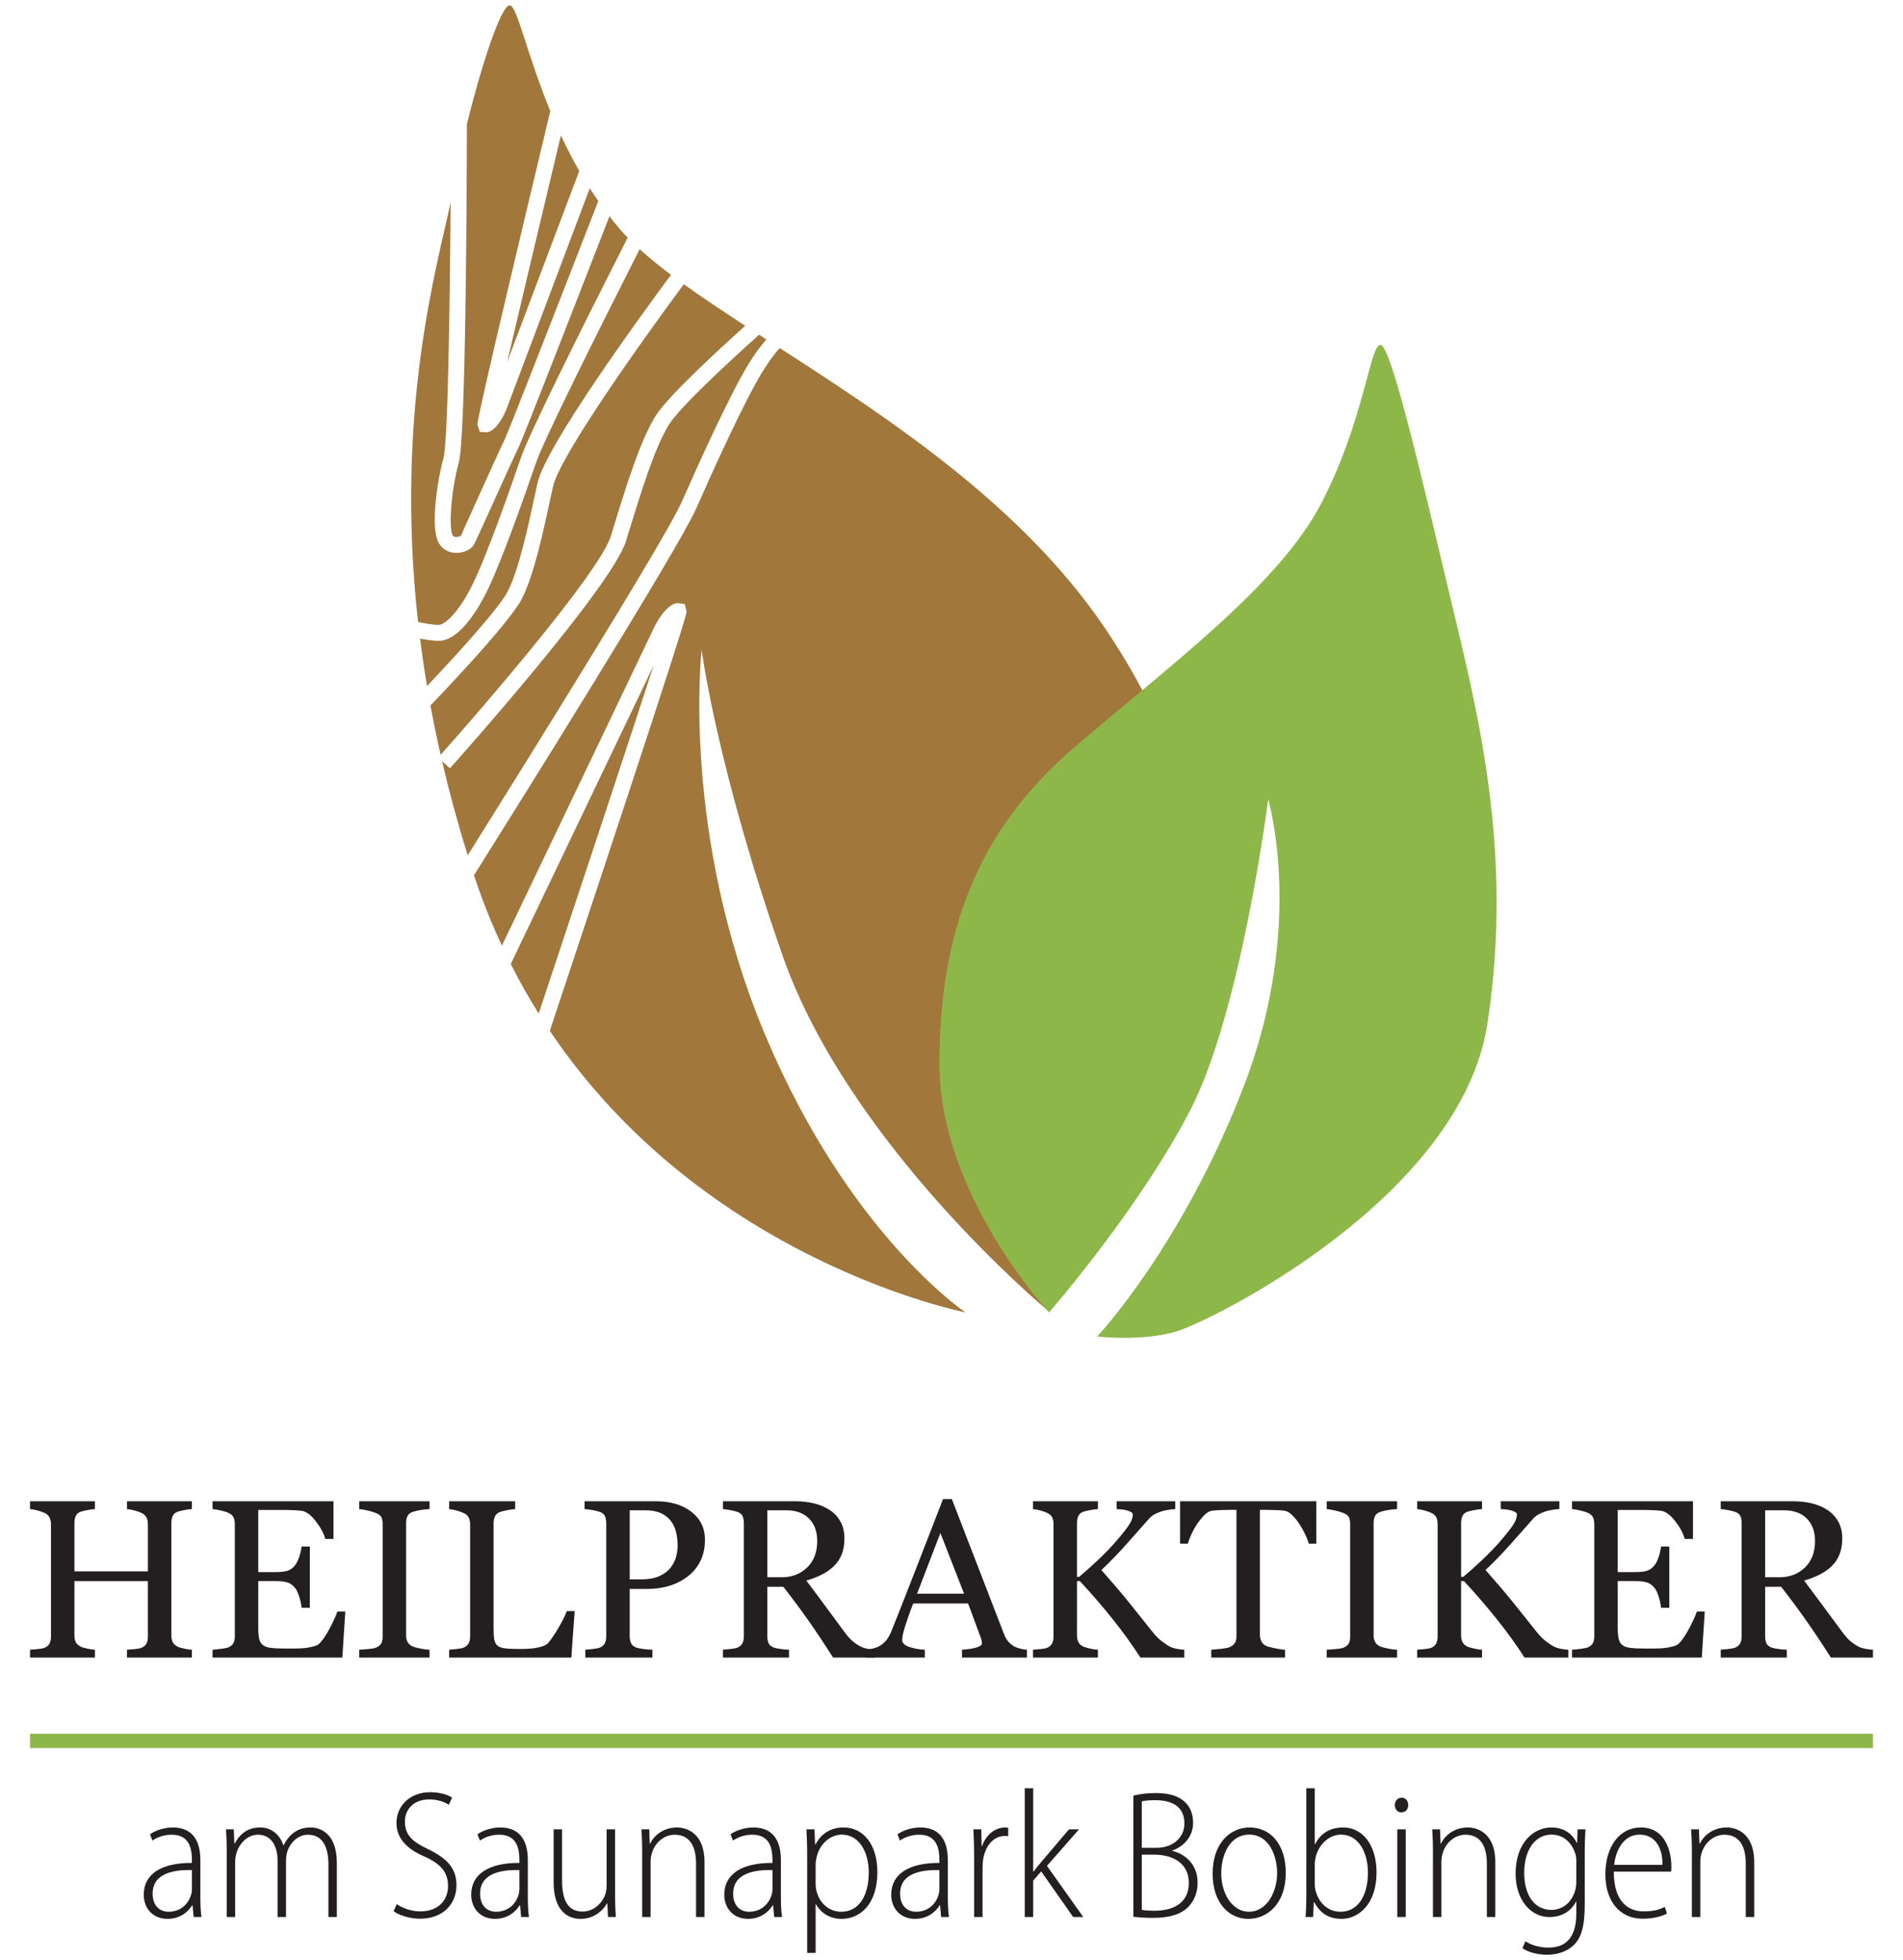 <?xml version="1.0" encoding="UTF-8" standalone="no"?><!DOCTYPE svg PUBLIC "-//W3C//DTD SVG 1.1//EN" "http://www.w3.org/Graphics/SVG/1.1/DTD/svg11.dtd"><svg width="100%" height="100%" viewBox="0 0 200 206" version="1.1" xmlns="http://www.w3.org/2000/svg" xmlns:xlink="http://www.w3.org/1999/xlink" xml:space="preserve" xmlns:serif="http://www.serif.com/" style="fill-rule:evenodd;clip-rule:evenodd;stroke-linejoin:round;stroke-miterlimit:2;"><g><g><path d="M51.102,62.297c-0.759,1.518 -2.767,5.053 -4.987,5.053c-0.54,-0 -1.268,-0.093 -1.965,-0.228c0.205,1.629 0.442,3.285 0.727,4.984c2.655,-2.792 7.589,-8.158 8.496,-9.971c1.17,-2.338 2.069,-6.508 2.938,-10.543l0.172,-0.796c0.845,-3.909 11.059,-17.893 14.038,-21.912c-1.221,-0.916 -2.322,-1.811 -3.296,-2.695c-4.771,9.424 -10.095,20.112 -10.899,22.464c-1.293,3.779 -3.692,10.577 -5.224,13.644Z" style="fill:#a1773c;fill-rule:nonzero;"/><path d="M78.68,38.241c0.61,-0.998 1.236,-1.847 1.861,-2.567c-0.255,-0.165 -0.511,-0.33 -0.763,-0.493c-3.302,2.957 -8.401,7.689 -9.477,9.449c-1.516,2.478 -2.902,6.995 -4.245,11.364l-0.264,0.865c-1.486,4.833 -17.81,23.114 -18.503,23.891l-0.825,-0.738c0.74,3.191 1.632,6.487 2.692,9.885c5.296,-8.449 20.766,-33.234 22.481,-37.123c1.782,-4.042 5.07,-11.308 7.043,-14.533Z" style="fill:#a1773c;fill-rule:nonzero;"/><path d="M60.88,17.967c-0.713,-1.247 -1.356,-2.5 -1.931,-3.734c-2.205,9.232 -4.31,18.087 -5.652,23.828c1.764,-4.676 4.678,-12.399 7.583,-20.094Z" style="fill:#a1773c;fill-rule:nonzero;"/><path d="M64.192,56.367l0.266,-0.865c1.372,-4.468 2.789,-9.086 4.416,-11.743c1.224,-2.001 6.414,-6.796 9.45,-9.522c-2.331,-1.516 -4.513,-2.965 -6.457,-4.362c-4.227,5.696 -13.054,18.064 -13.749,21.275l-0.172,0.792c-0.89,4.138 -1.812,8.416 -3.076,10.943c-1.331,2.66 -9.21,10.824 -9.632,11.261c0.313,1.697 0.671,3.429 1.071,5.19c4.835,-5.425 16.759,-19.311 17.883,-22.969Z" style="fill:#a1773c;fill-rule:nonzero;"/><path d="M46.115,65.678c0.551,-0 1.986,-1.121 3.491,-4.13c1.546,-3.091 4.108,-10.427 5.138,-13.438c0.851,-2.491 6.368,-13.564 11.221,-23.137c-0.257,-0.264 -0.505,-0.527 -0.732,-0.789c-0.413,-0.474 -0.798,-0.966 -1.181,-1.456c-4.386,11.288 -9.148,23.486 -9.536,24.261c-0.335,0.671 -1.393,3.008 -2.416,5.271c-1.818,4.011 -2.212,4.865 -2.345,5.063c-0.311,0.466 -1.05,0.786 -1.79,0.786c-0.034,0 -0.067,0 -0.101,-0.001c-0.775,-0.029 -1.405,-0.413 -1.773,-1.078c-0.825,-1.481 -0.234,-6.101 0.511,-8.865c0.472,-1.751 0.677,-15.643 0.756,-26.886c-1.357,6.492 -5.898,21.833 -3.422,44.09c0.664,0.152 1.547,0.309 2.179,0.309Z" style="fill:#a1773c;fill-rule:nonzero;"/><path d="M48.218,48.599c-0.883,3.279 -1.033,6.956 -0.665,7.618c0.067,0.121 0.146,0.182 0.272,0.209c0.25,0.056 0.542,-0.06 0.609,-0.112c0.069,-0.166 1.217,-2.704 2.141,-4.746c1.031,-2.274 2.096,-4.627 2.445,-5.327c0.356,-0.712 5.199,-13.117 9.859,-25.113c-0.308,-0.445 -0.61,-0.89 -0.897,-1.342c-4.378,11.594 -8.641,22.892 -8.781,23.283c-0.008,0.024 -0.957,2.361 -2.105,2.361c-0.015,-0 -0.029,-0.002 -0.042,-0.002l-0.62,-0.03l-0.243,-0.7c-0.055,-0.213 -0.125,-0.54 7.643,-33.026c-2.508,-6.111 -3.504,-11.12 -4.261,-11.12c-0.908,-0 -2.958,6.215 -4.505,12.516c-0.017,8.677 -0.13,32.856 -0.85,35.531Z" style="fill:#a1773c;fill-rule:nonzero;"/><path d="M115.964,65.777c-8.696,-12.754 -22.603,-21.83 -34.024,-29.2c-0.562,0.644 -1.178,1.465 -1.833,2.537c-1.924,3.142 -5.173,10.33 -6.941,14.335c-1.875,4.257 -18.933,31.51 -23.35,38.545c0.858,2.61 1.848,5.066 2.931,7.398c7.046,-14.715 15.86,-33.125 16.095,-33.644c0.011,-0.027 1.273,-2.504 2.498,-2.346l0.615,0.083l0.194,0.729c0.039,0.235 0.096,0.625 -14.366,44.13c16.313,24.276 43.686,29.589 43.686,29.589c0,0 -12.289,-8.193 -21.113,-29.304c-8.822,-21.111 -6.617,-40.331 -6.617,-40.331c0,-0 1.576,12.289 8.509,32.14c6.932,19.849 27.73,37.18 27.73,37.18c-0,-0 6.615,-6.302 12.603,-18.591c5.986,-12.289 7.561,-32.456 -6.617,-53.25Z" style="fill:#a1773c;fill-rule:nonzero;"/><path d="M53.679,101.319c0.92,1.827 1.904,3.558 2.938,5.212c4.582,-13.794 9.492,-28.631 12.067,-36.563c-3.043,6.365 -9.634,20.134 -15.005,31.351Z" style="fill:#a1773c;fill-rule:nonzero;"/><path d="M110.248,137.943c0,-0 -11.517,-12.362 -11.517,-26.127c-0,-13.768 3.933,-24.443 14.046,-33.151c10.113,-8.708 21.632,-17.137 26.127,-25.845c4.495,-8.71 5.057,-16.576 6.18,-16.576c1.125,-0 4.495,14.609 7.305,26.409c2.809,11.799 6.742,26.687 3.933,44.948c-2.809,18.262 -28.936,31.184 -32.588,32.308c-3.653,1.123 -8.429,0.562 -8.429,0.562c0,0 8.991,-9.551 15.452,-26.409c6.462,-16.856 2.527,-30.059 2.527,-30.059c0,-0 -2.808,22.193 -8.146,32.59c-5.337,10.393 -14.89,21.35 -14.89,21.35Z" style="fill:#8eb74a;fill-rule:nonzero;"/><rect x="3.156" y="182.217" width="193.688" height="1.513" style="fill:#8eb74a;fill-rule:nonzero;"/><path d="M20.163,174.214l-6.819,0l0,-0.823c0.186,-0.014 0.453,-0.037 0.806,-0.069c0.35,-0.03 0.59,-0.076 0.722,-0.139c0.232,-0.091 0.402,-0.232 0.509,-0.421c0.109,-0.189 0.163,-0.436 0.163,-0.735l0,-5.848l-7.722,-0l0,5.72c0,0.27 0.044,0.498 0.133,0.682c0.088,0.187 0.265,0.347 0.527,0.487c0.131,0.07 0.365,0.139 0.7,0.208c0.336,0.07 0.601,0.109 0.793,0.115l-0,0.823l-6.819,0l-0,-0.823c0.186,-0.014 0.453,-0.037 0.804,-0.069c0.352,-0.03 0.594,-0.076 0.725,-0.139c0.231,-0.091 0.401,-0.232 0.508,-0.421c0.109,-0.189 0.163,-0.436 0.163,-0.735l0,-11.857c0,-0.247 -0.051,-0.472 -0.15,-0.676c-0.101,-0.205 -0.274,-0.365 -0.521,-0.48c-0.21,-0.101 -0.463,-0.189 -0.759,-0.266c-0.298,-0.078 -0.554,-0.123 -0.77,-0.139l-0,-0.823l6.819,-0l-0,0.823c-0.215,0.008 -0.481,0.041 -0.793,0.104c-0.312,0.061 -0.546,0.118 -0.7,0.174c-0.262,0.092 -0.439,0.245 -0.527,0.463c-0.089,0.215 -0.133,0.45 -0.133,0.705l0,5.095l7.722,0l0,-4.98c0,-0.247 -0.049,-0.472 -0.15,-0.676c-0.101,-0.205 -0.274,-0.365 -0.522,-0.48c-0.208,-0.101 -0.461,-0.189 -0.758,-0.266c-0.298,-0.078 -0.554,-0.123 -0.77,-0.139l0,-0.823l6.819,-0l-0,0.823c-0.216,0.008 -0.481,0.041 -0.793,0.104c-0.312,0.061 -0.546,0.118 -0.701,0.174c-0.261,0.092 -0.437,0.245 -0.526,0.463c-0.089,0.215 -0.134,0.45 -0.134,0.705l-0,11.844c-0,0.27 0.045,0.498 0.134,0.682c0.089,0.187 0.265,0.347 0.526,0.487c0.131,0.07 0.365,0.139 0.701,0.208c0.335,0.07 0.601,0.109 0.793,0.115l-0,0.823Z" style="fill:#231f20;fill-rule:nonzero;"/><path d="M36.291,169.375l-0.313,4.839l-13.639,0l0,-0.823c0.232,-0.014 0.541,-0.046 0.927,-0.096c0.386,-0.053 0.638,-0.104 0.753,-0.157c0.247,-0.115 0.418,-0.267 0.514,-0.451c0.098,-0.186 0.146,-0.421 0.146,-0.708l-0,-11.809c-0,-0.255 -0.043,-0.479 -0.128,-0.676c-0.085,-0.197 -0.263,-0.357 -0.532,-0.48c-0.21,-0.101 -0.488,-0.189 -0.841,-0.266c-0.35,-0.078 -0.631,-0.123 -0.839,-0.139l0,-0.823l12.712,-0l0,3.96l-0.868,-0c-0.154,-0.586 -0.488,-1.211 -1.002,-1.869c-0.513,-0.66 -1.001,-1.022 -1.464,-1.084c-0.239,-0.029 -0.525,-0.053 -0.857,-0.069c-0.331,-0.016 -0.709,-0.024 -1.134,-0.024l-2.583,0l0,6.531l1.853,-0c0.594,-0 1.028,-0.057 1.304,-0.169c0.274,-0.112 0.514,-0.297 0.722,-0.56c0.17,-0.224 0.315,-0.524 0.434,-0.898c0.12,-0.374 0.2,-0.728 0.239,-1.059l0.867,-0l0,6.436l-0.867,0c-0.032,-0.37 -0.116,-0.761 -0.25,-1.174c-0.135,-0.415 -0.276,-0.712 -0.423,-0.898c-0.239,-0.301 -0.511,-0.498 -0.815,-0.591c-0.306,-0.091 -0.708,-0.139 -1.211,-0.139l-1.853,-0l0,4.925c0,0.492 0.036,0.881 0.104,1.168c0.071,0.285 0.205,0.501 0.407,0.647c0.2,0.146 0.474,0.24 0.822,0.282c0.347,0.041 0.84,0.064 1.481,0.064l1.007,-0c0.417,-0 0.769,-0.016 1.054,-0.047c0.295,-0.03 0.596,-0.086 0.91,-0.168c0.312,-0.08 0.533,-0.19 0.664,-0.33c0.356,-0.37 0.727,-0.932 1.118,-1.683c0.389,-0.752 0.639,-1.307 0.746,-1.662l0.835,-0Z" style="fill:#231f20;fill-rule:nonzero;"/><path d="M45.146,174.214l-7.397,0l0,-0.823c0.209,-0.014 0.51,-0.037 0.902,-0.069c0.396,-0.03 0.673,-0.076 0.834,-0.139c0.255,-0.099 0.441,-0.237 0.556,-0.41c0.115,-0.174 0.175,-0.415 0.175,-0.724l-0,-11.901c-0,-0.269 -0.044,-0.497 -0.129,-0.678c-0.084,-0.181 -0.285,-0.333 -0.602,-0.456c-0.232,-0.093 -0.522,-0.181 -0.874,-0.261c-0.351,-0.08 -0.637,-0.128 -0.862,-0.144l0,-0.823l7.397,-0l0,0.823c-0.238,0.008 -0.523,0.035 -0.856,0.086c-0.332,0.05 -0.622,0.114 -0.868,0.192c-0.293,0.092 -0.49,0.242 -0.591,0.45c-0.1,0.21 -0.149,0.441 -0.149,0.694l-0,11.89c-0,0.255 0.054,0.481 0.166,0.678c0.112,0.197 0.305,0.354 0.574,0.469c0.163,0.062 0.427,0.13 0.792,0.203c0.367,0.074 0.678,0.114 0.932,0.12l0,0.823Z" style="fill:#231f20;fill-rule:nonzero;"/><path d="M60.395,169.329l-0.349,4.885l-12.839,0l0,-0.823c0.186,-0.014 0.454,-0.041 0.806,-0.08c0.351,-0.038 0.596,-0.088 0.735,-0.15c0.23,-0.101 0.399,-0.249 0.503,-0.441c0.104,-0.192 0.157,-0.438 0.157,-0.741l-0,-11.761c-0,-0.262 -0.045,-0.495 -0.133,-0.695c-0.09,-0.202 -0.264,-0.362 -0.527,-0.487c-0.178,-0.091 -0.426,-0.182 -0.748,-0.272c-0.32,-0.088 -0.584,-0.139 -0.793,-0.155l0,-0.823l6.936,-0l0,0.823c-0.216,0.008 -0.496,0.045 -0.841,0.115c-0.342,0.069 -0.591,0.131 -0.746,0.184c-0.261,0.095 -0.442,0.253 -0.538,0.476c-0.096,0.224 -0.144,0.463 -0.144,0.717l-0,11.034c-0,0.509 0.024,0.906 0.075,1.187c0.05,0.281 0.167,0.499 0.352,0.655c0.178,0.137 0.442,0.229 0.795,0.27c0.35,0.043 0.842,0.064 1.475,0.064c0.286,0 0.582,-0.006 0.892,-0.022c0.307,-0.016 0.602,-0.047 0.879,-0.093c0.27,-0.047 0.519,-0.111 0.748,-0.192c0.227,-0.08 0.394,-0.183 0.502,-0.306c0.316,-0.356 0.686,-0.894 1.107,-1.614c0.42,-0.723 0.711,-1.309 0.873,-1.755l0.823,-0Z" style="fill:#231f20;fill-rule:nonzero;"/><path d="M70.57,164.64c0.263,-0.37 0.437,-0.755 0.521,-1.152c0.086,-0.397 0.128,-0.754 0.128,-1.071c-0,-0.441 -0.051,-0.887 -0.157,-1.342c-0.104,-0.455 -0.282,-0.854 -0.538,-1.193c-0.271,-0.364 -0.625,-0.646 -1.065,-0.846c-0.441,-0.201 -0.988,-0.301 -1.645,-0.301l-1.632,0l0,7.259l1.182,0c0.833,0 1.51,-0.129 2.031,-0.387c0.522,-0.258 0.913,-0.58 1.175,-0.967Zm3.52,-2.803c0,0.859 -0.168,1.616 -0.504,2.276c-0.335,0.66 -0.801,1.206 -1.395,1.638c-0.586,0.432 -1.23,0.749 -1.933,0.951c-0.703,0.2 -1.446,0.3 -2.234,0.3l-1.842,-0l0,4.977c0,0.27 0.045,0.509 0.133,0.714c0.09,0.203 0.273,0.359 0.551,0.468c0.139,0.054 0.383,0.104 0.735,0.15c0.351,0.047 0.674,0.074 0.967,0.08l0,0.823l-7.051,0l0,-0.823c0.186,-0.014 0.454,-0.041 0.804,-0.08c0.351,-0.038 0.596,-0.088 0.735,-0.15c0.233,-0.101 0.401,-0.249 0.505,-0.441c0.104,-0.192 0.155,-0.438 0.155,-0.741l0,-11.854c0,-0.27 -0.038,-0.514 -0.115,-0.73c-0.077,-0.216 -0.26,-0.378 -0.545,-0.487c-0.293,-0.099 -0.584,-0.17 -0.874,-0.213c-0.288,-0.043 -0.538,-0.07 -0.746,-0.086l-0,-0.823l7.502,-0c1.528,-0 2.769,0.37 3.722,1.106c0.954,0.738 1.43,1.72 1.43,2.945Z" style="fill:#231f20;fill-rule:nonzero;"/><path d="M85.888,161.972c-0,-0.995 -0.285,-1.781 -0.857,-2.364c-0.572,-0.58 -1.377,-0.873 -2.42,-0.873l-1.968,0l0,7.038l1.517,0c1.064,0 1.952,-0.337 2.663,-1.021c0.709,-0.682 1.065,-1.608 1.065,-2.78Zm6.09,12.242l-4.423,0c-0.98,-1.535 -1.866,-2.863 -2.655,-3.982c-0.792,-1.12 -1.65,-2.273 -2.575,-3.461l-1.682,0l0,5.208c0,0.27 0.042,0.509 0.127,0.714c0.084,0.203 0.267,0.359 0.544,0.468c0.139,0.054 0.381,0.104 0.73,0.15c0.346,0.047 0.641,0.074 0.879,0.08l0,0.823l-6.946,0l-0,-0.823c0.185,-0.014 0.453,-0.041 0.805,-0.08c0.351,-0.038 0.596,-0.088 0.735,-0.15c0.232,-0.101 0.399,-0.249 0.503,-0.441c0.104,-0.192 0.157,-0.438 0.157,-0.741l-0,-11.878c-0,-0.27 -0.039,-0.509 -0.117,-0.717c-0.075,-0.208 -0.258,-0.367 -0.543,-0.476c-0.194,-0.069 -0.443,-0.133 -0.753,-0.19c-0.309,-0.058 -0.571,-0.093 -0.787,-0.109l-0,-0.823l7.582,-0c0.697,-0 1.349,0.072 1.959,0.214c0.608,0.144 1.161,0.372 1.656,0.69c0.478,0.308 0.86,0.711 1.145,1.208c0.286,0.5 0.429,1.098 0.429,1.801c-0,0.633 -0.096,1.193 -0.29,1.679c-0.194,0.487 -0.479,0.908 -0.857,1.262c-0.347,0.331 -0.764,0.619 -1.251,0.863c-0.485,0.243 -1.021,0.45 -1.609,0.618c0.812,1.073 1.485,1.978 2.021,2.711c0.536,0.734 1.195,1.624 1.973,2.674c0.341,0.463 0.647,0.803 0.922,1.024c0.273,0.221 0.545,0.398 0.815,0.538c0.201,0.101 0.452,0.178 0.753,0.232c0.301,0.054 0.551,0.085 0.753,0.091l-0,0.823Z" style="fill:#231f20;fill-rule:nonzero;"/><path d="M101.322,167.5l-2.489,-6.375l-2.453,6.375l4.942,-0Zm6.609,6.714l-6.828,0l-0,-0.823c0.602,-0.037 1.101,-0.115 1.498,-0.23c0.398,-0.117 0.596,-0.258 0.596,-0.429c0,-0.069 -0.006,-0.154 -0.022,-0.254c-0.016,-0.102 -0.039,-0.188 -0.069,-0.267l-1.361,-3.682l-5.767,0c-0.216,0.542 -0.392,1.013 -0.527,1.413c-0.136,0.402 -0.258,0.772 -0.367,1.111c-0.099,0.332 -0.169,0.602 -0.208,0.811c-0.038,0.209 -0.057,0.377 -0.057,0.51c-0,0.308 0.243,0.546 0.728,0.718c0.487,0.17 1.035,0.27 1.645,0.299l-0,0.823l-6.188,0l0,-0.823c0.202,-0.014 0.453,-0.059 0.754,-0.133c0.301,-0.073 0.548,-0.171 0.74,-0.293c0.309,-0.209 0.548,-0.427 0.718,-0.656c0.169,-0.226 0.336,-0.54 0.498,-0.942c0.826,-2.061 1.737,-4.377 2.732,-6.947c0.996,-2.57 1.885,-4.858 2.663,-6.865l0.927,0l5.475,14.169c0.116,0.303 0.247,0.545 0.394,0.73c0.146,0.186 0.351,0.367 0.614,0.545c0.177,0.109 0.408,0.199 0.695,0.272c0.285,0.074 0.525,0.114 0.717,0.12l-0,0.823Z" style="fill:#231f20;fill-rule:nonzero;"/><path d="M124.462,174.214l-4.607,0c-0.887,-1.372 -1.872,-2.738 -2.958,-4.093c-1.084,-1.353 -2.221,-2.668 -3.409,-3.942l-0.301,-0l-0,5.72c-0,0.254 0.048,0.482 0.145,0.682c0.097,0.202 0.271,0.364 0.526,0.487c0.123,0.054 0.354,0.12 0.69,0.197c0.335,0.077 0.615,0.12 0.839,0.126l0,0.823l-6.819,0l0,-0.823c0.176,-0.014 0.436,-0.037 0.775,-0.069c0.34,-0.03 0.578,-0.076 0.718,-0.139c0.232,-0.099 0.4,-0.248 0.504,-0.445c0.104,-0.197 0.156,-0.432 0.156,-0.711l-0,-11.857c-0,-0.263 -0.044,-0.488 -0.133,-0.68c-0.088,-0.194 -0.265,-0.353 -0.527,-0.476c-0.208,-0.101 -0.455,-0.189 -0.742,-0.266c-0.285,-0.078 -0.536,-0.123 -0.751,-0.139l0,-0.823l6.819,-0l0,0.823c-0.216,0.008 -0.487,0.041 -0.81,0.104c-0.325,0.061 -0.564,0.118 -0.719,0.174c-0.261,0.092 -0.439,0.245 -0.532,0.463c-0.093,0.215 -0.139,0.45 -0.139,0.705l-0,5.674l0.232,-0c0.695,-0.587 1.377,-1.2 2.048,-1.836c0.673,-0.637 1.283,-1.271 1.831,-1.904c0.608,-0.703 1.055,-1.265 1.337,-1.686c0.282,-0.42 0.421,-0.793 0.421,-1.116c-0,-0.115 -0.071,-0.21 -0.213,-0.284c-0.143,-0.073 -0.308,-0.133 -0.492,-0.179c-0.218,-0.046 -0.41,-0.075 -0.579,-0.088c-0.17,-0.01 -0.31,-0.019 -0.417,-0.027l0,-0.823l6.159,-0l0,0.823c-0.024,-0 -0.073,0.003 -0.15,0.011c-0.077,0.008 -0.167,0.014 -0.268,0.022c-0.107,0.008 -0.214,0.024 -0.323,0.048c-0.108,0.023 -0.247,0.05 -0.417,0.08c-0.269,0.061 -0.549,0.161 -0.837,0.295c-0.292,0.136 -0.527,0.303 -0.713,0.503c-0.794,0.905 -1.622,1.838 -2.485,2.802c-0.865,0.968 -1.718,1.848 -2.567,2.644c1.174,1.326 2.147,2.468 2.916,3.424c0.767,0.958 1.584,1.979 2.45,3.068c0.332,0.415 0.661,0.75 0.993,1.001c0.33,0.252 0.613,0.438 0.852,0.561c0.2,0.101 0.45,0.178 0.749,0.232c0.3,0.054 0.55,0.085 0.748,0.091l0,0.823Z" style="fill:#231f20;fill-rule:nonzero;"/><path d="M138.345,162.242l-0.799,0c-0.071,-0.275 -0.196,-0.607 -0.378,-0.989c-0.181,-0.381 -0.385,-0.743 -0.609,-1.083c-0.232,-0.354 -0.487,-0.664 -0.759,-0.932c-0.275,-0.266 -0.54,-0.416 -0.796,-0.456c-0.24,-0.031 -0.541,-0.055 -0.905,-0.069c-0.363,-0.016 -0.701,-0.023 -1.008,-0.023l-0.676,0l-0,13.14c-0,0.255 0.056,0.487 0.163,0.7c0.109,0.213 0.298,0.378 0.569,0.493c0.137,0.053 0.427,0.126 0.872,0.219c0.446,0.092 0.79,0.143 1.038,0.149l0,0.823l-7.757,0l-0,-0.823c0.216,-0.014 0.546,-0.045 0.99,-0.091c0.443,-0.046 0.751,-0.104 0.92,-0.175c0.255,-0.099 0.442,-0.245 0.561,-0.432c0.12,-0.189 0.179,-0.444 0.179,-0.759l0,-13.244l-0.671,0c-0.238,0 -0.536,0.005 -0.89,0.016c-0.356,0.012 -0.695,0.037 -1.02,0.076c-0.255,0.032 -0.519,0.182 -0.793,0.456c-0.274,0.276 -0.527,0.586 -0.757,0.932c-0.233,0.348 -0.438,0.718 -0.615,1.107c-0.178,0.389 -0.301,0.712 -0.37,0.965l-0.811,0l0,-4.456l14.322,-0l-0,4.456Z" style="fill:#231f20;fill-rule:nonzero;"/><path d="M146.831,174.214l-7.399,0l0,-0.823c0.208,-0.014 0.509,-0.037 0.903,-0.069c0.394,-0.03 0.671,-0.076 0.835,-0.139c0.254,-0.099 0.438,-0.237 0.555,-0.41c0.116,-0.174 0.173,-0.415 0.173,-0.724l0,-11.901c0,-0.269 -0.041,-0.497 -0.126,-0.678c-0.085,-0.181 -0.287,-0.333 -0.602,-0.456c-0.233,-0.093 -0.524,-0.181 -0.875,-0.261c-0.352,-0.08 -0.639,-0.128 -0.863,-0.144l0,-0.823l7.399,-0l-0,0.823c-0.241,0.008 -0.526,0.035 -0.857,0.086c-0.332,0.05 -0.621,0.114 -0.868,0.192c-0.295,0.092 -0.492,0.242 -0.591,0.45c-0.101,0.21 -0.151,0.441 -0.151,0.694l0,11.89c0,0.255 0.057,0.481 0.169,0.678c0.11,0.197 0.302,0.354 0.573,0.469c0.162,0.062 0.426,0.13 0.793,0.203c0.366,0.074 0.677,0.114 0.932,0.12l-0,0.823Z" style="fill:#231f20;fill-rule:nonzero;"/><path d="M164.832,174.214l-4.607,0c-0.887,-1.372 -1.872,-2.738 -2.958,-4.093c-1.084,-1.353 -2.22,-2.668 -3.409,-3.942l-0.301,-0l-0,5.72c-0,0.254 0.048,0.482 0.145,0.682c0.096,0.202 0.273,0.364 0.526,0.487c0.123,0.054 0.353,0.12 0.69,0.197c0.334,0.077 0.615,0.12 0.839,0.126l-0,0.823l-6.819,0l0,-0.823c0.176,-0.014 0.436,-0.037 0.775,-0.069c0.34,-0.03 0.578,-0.076 0.718,-0.139c0.232,-0.099 0.4,-0.248 0.504,-0.445c0.104,-0.197 0.155,-0.432 0.155,-0.711l0,-11.857c0,-0.263 -0.043,-0.488 -0.133,-0.68c-0.088,-0.194 -0.264,-0.353 -0.526,-0.476c-0.209,-0.101 -0.455,-0.189 -0.742,-0.266c-0.285,-0.078 -0.536,-0.123 -0.751,-0.139l0,-0.823l6.819,-0l-0,0.823c-0.216,0.008 -0.487,0.041 -0.81,0.104c-0.326,0.061 -0.564,0.118 -0.719,0.174c-0.262,0.092 -0.439,0.245 -0.532,0.463c-0.093,0.215 -0.139,0.45 -0.139,0.705l-0,5.674l0.232,-0c0.695,-0.587 1.377,-1.2 2.048,-1.836c0.673,-0.637 1.283,-1.271 1.83,-1.904c0.609,-0.703 1.054,-1.265 1.338,-1.686c0.281,-0.42 0.421,-0.793 0.421,-1.116c-0,-0.115 -0.071,-0.21 -0.213,-0.284c-0.143,-0.073 -0.308,-0.133 -0.492,-0.179c-0.216,-0.046 -0.41,-0.075 -0.58,-0.088c-0.169,-0.01 -0.309,-0.019 -0.416,-0.027l-0,-0.823l6.159,-0l-0,0.823c-0.024,-0 -0.074,0.003 -0.151,0.011c-0.076,0.008 -0.166,0.014 -0.267,0.022c-0.107,0.008 -0.215,0.024 -0.323,0.048c-0.108,0.023 -0.247,0.05 -0.417,0.08c-0.269,0.061 -0.549,0.161 -0.837,0.295c-0.292,0.136 -0.527,0.303 -0.713,0.503c-0.794,0.905 -1.622,1.838 -2.485,2.802c-0.865,0.968 -1.719,1.848 -2.567,2.644c1.173,1.326 2.147,2.468 2.916,3.424c0.767,0.958 1.585,1.979 2.45,3.068c0.331,0.415 0.661,0.75 0.993,1.001c0.33,0.252 0.613,0.438 0.852,0.561c0.2,0.101 0.45,0.178 0.749,0.232c0.3,0.054 0.549,0.085 0.748,0.091l0,0.823Z" style="fill:#231f20;fill-rule:nonzero;"/><path d="M179.166,169.375l-0.314,4.839l-13.637,0l-0,-0.823c0.232,-0.014 0.541,-0.046 0.927,-0.096c0.386,-0.053 0.636,-0.104 0.753,-0.157c0.246,-0.115 0.418,-0.267 0.514,-0.451c0.096,-0.186 0.145,-0.421 0.145,-0.708l0,-11.809c0,-0.255 -0.043,-0.479 -0.128,-0.676c-0.085,-0.197 -0.262,-0.357 -0.531,-0.48c-0.21,-0.101 -0.489,-0.189 -0.841,-0.266c-0.351,-0.078 -0.629,-0.123 -0.839,-0.139l-0,-0.823l12.712,-0l-0,3.96l-0.868,-0c-0.156,-0.586 -0.489,-1.211 -1.001,-1.869c-0.514,-0.66 -1.003,-1.022 -1.465,-1.084c-0.239,-0.029 -0.526,-0.053 -0.857,-0.069c-0.332,-0.016 -0.71,-0.024 -1.136,-0.024l-2.581,0l-0,6.531l1.853,-0c0.594,-0 1.028,-0.057 1.302,-0.169c0.274,-0.112 0.515,-0.297 0.724,-0.56c0.169,-0.224 0.315,-0.524 0.435,-0.898c0.119,-0.374 0.199,-0.728 0.236,-1.059l0.869,-0l0,6.436l-0.869,0c-0.031,-0.37 -0.113,-0.761 -0.249,-1.174c-0.134,-0.415 -0.275,-0.712 -0.422,-0.898c-0.239,-0.301 -0.511,-0.498 -0.816,-0.591c-0.305,-0.091 -0.709,-0.139 -1.21,-0.139l-1.853,-0l-0,4.925c-0,0.492 0.035,0.881 0.106,1.168c0.069,0.285 0.203,0.501 0.405,0.647c0.2,0.146 0.474,0.24 0.821,0.282c0.348,0.041 0.841,0.064 1.482,0.064l1.007,-0c0.416,-0 0.769,-0.016 1.054,-0.047c0.293,-0.03 0.595,-0.086 0.908,-0.168c0.314,-0.08 0.535,-0.19 0.666,-0.33c0.355,-0.37 0.728,-0.932 1.118,-1.683c0.389,-0.752 0.639,-1.307 0.746,-1.662l0.834,-0Z" style="fill:#231f20;fill-rule:nonzero;"/><path d="M190.754,161.972c-0,-0.995 -0.285,-1.781 -0.857,-2.364c-0.57,-0.58 -1.377,-0.873 -2.418,-0.873l-1.968,0l-0,7.038l1.515,0c1.065,0 1.954,-0.337 2.663,-1.021c0.711,-0.682 1.065,-1.608 1.065,-2.78Zm6.09,12.242l-4.423,0c-0.98,-1.535 -1.866,-2.863 -2.655,-3.982c-0.79,-1.12 -1.648,-2.273 -2.574,-3.461l-1.681,0l-0,5.208c-0,0.27 0.042,0.509 0.126,0.714c0.085,0.203 0.266,0.359 0.543,0.468c0.14,0.054 0.383,0.104 0.731,0.15c0.347,0.047 0.64,0.074 0.879,0.08l-0,0.823l-6.946,0l0,-0.823c0.186,-0.014 0.454,-0.041 0.804,-0.08c0.353,-0.038 0.596,-0.088 0.735,-0.15c0.233,-0.101 0.401,-0.249 0.505,-0.441c0.104,-0.192 0.155,-0.438 0.155,-0.741l0,-11.878c0,-0.27 -0.037,-0.509 -0.115,-0.717c-0.077,-0.208 -0.258,-0.367 -0.545,-0.476c-0.192,-0.069 -0.442,-0.133 -0.751,-0.19c-0.309,-0.058 -0.571,-0.093 -0.788,-0.109l0,-0.823l7.583,-0c0.695,-0 1.347,0.072 1.957,0.214c0.61,0.144 1.163,0.372 1.656,0.69c0.477,0.308 0.86,0.711 1.145,1.208c0.287,0.5 0.429,1.098 0.429,1.801c0,0.633 -0.096,1.193 -0.29,1.679c-0.192,0.487 -0.477,0.908 -0.857,1.262c-0.347,0.331 -0.763,0.619 -1.25,0.863c-0.485,0.243 -1.022,0.45 -1.608,0.618c0.809,1.073 1.483,1.978 2.019,2.711c0.537,0.734 1.195,1.624 1.975,2.674c0.339,0.463 0.647,0.803 0.919,1.024c0.275,0.221 0.546,0.398 0.817,0.538c0.202,0.101 0.451,0.178 0.752,0.232c0.301,0.054 0.553,0.085 0.753,0.091l0,0.823Z" style="fill:#231f20;fill-rule:nonzero;"/><path d="M20.171,196.549c-1.618,-0.038 -4.13,0.189 -4.13,2.476c-0,1.344 0.813,1.904 1.67,1.904c1.312,0 2.108,-0.857 2.381,-1.818c0.06,-0.201 0.079,-0.403 0.079,-0.566l-0,-1.996Zm0.186,4.936l-0.119,-1.229l-0.046,0c-0.417,0.71 -1.315,1.422 -2.577,1.422c-1.637,0 -2.509,-1.202 -2.509,-2.535c-0,-2.157 1.812,-3.364 5.065,-3.345l-0,-0.274c-0,-1.111 -0.199,-2.701 -2.128,-2.692c-0.703,0 -1.435,0.204 -2.012,0.614l-0.27,-0.654c0.679,-0.48 1.612,-0.72 2.405,-0.72c2.235,-0 2.892,1.617 2.892,3.433l0,3.826c0,0.712 0.019,1.488 0.117,2.154l-0.818,-0Z" style="fill:#231f20;fill-rule:nonzero;"/><path d="M23.828,194.448c0,-0.93 -0.038,-1.478 -0.076,-2.183l0.819,0l0.058,1.495l0.039,-0c0.517,-0.979 1.332,-1.688 2.693,-1.688c1.123,-0 2.032,0.709 2.417,1.861l0.038,-0c0.26,-0.539 0.588,-0.942 0.924,-1.213c0.527,-0.421 1.091,-0.648 1.923,-0.648c0.928,-0 2.737,0.552 2.737,3.726l0,5.687l-0.885,-0l-0,-5.54c-0,-1.838 -0.625,-3.111 -2.151,-3.111c-1.022,-0 -1.856,0.793 -2.178,1.798c-0.077,0.277 -0.128,0.585 -0.128,0.921l-0,5.932l-0.886,-0l0,-5.9c0,-1.531 -0.634,-2.751 -2.062,-2.751c-1.091,-0 -1.992,0.903 -2.287,2.031c-0.069,0.267 -0.109,0.566 -0.109,0.874l0,5.746l-0.886,-0l0,-7.037Z" style="fill:#231f20;fill-rule:nonzero;"/><path d="M41.695,200.133c0.626,0.429 1.549,0.759 2.487,0.759c1.792,0 2.905,-1.087 2.905,-2.682c0,-1.422 -0.759,-2.285 -2.354,-3.032c-1.625,-0.663 -3.065,-1.747 -3.065,-3.574c0,-1.891 1.505,-3.24 3.541,-3.24c1.081,0 1.917,0.298 2.306,0.571l-0.348,0.751c-0.338,-0.241 -1.076,-0.563 -2.043,-0.563c-1.877,0 -2.57,1.283 -2.57,2.302c-0,1.483 0.836,2.17 2.472,2.943c1.933,0.951 2.947,1.963 2.947,3.765c-0,1.96 -1.381,3.528 -3.844,3.528c-1.018,-0 -2.193,-0.348 -2.762,-0.788l0.328,-0.74Z" style="fill:#231f20;fill-rule:nonzero;"/><path d="M54.588,196.549c-1.619,-0.038 -4.13,0.189 -4.13,2.476c0,1.344 0.812,1.904 1.67,1.904c1.312,0 2.108,-0.857 2.382,-1.818c0.057,-0.201 0.078,-0.403 0.078,-0.566l0,-1.996Zm0.184,4.936l-0.117,-1.229l-0.048,0c-0.414,0.71 -1.313,1.422 -2.575,1.422c-1.636,0 -2.509,-1.202 -2.509,-2.535c-0,-2.157 1.811,-3.364 5.065,-3.345l0,-0.274c0,-1.111 -0.198,-2.701 -2.128,-2.692c-0.703,0 -1.435,0.204 -2.013,0.614l-0.271,-0.654c0.681,-0.48 1.615,-0.72 2.406,-0.72c2.237,-0 2.892,1.617 2.892,3.433l-0,3.826c-0,0.712 0.021,1.488 0.118,2.154l-0.82,-0Z" style="fill:#231f20;fill-rule:nonzero;"/><path d="M64.642,199.211c-0,0.887 0.037,1.608 0.077,2.274l-0.82,-0l-0.068,-1.434l-0.038,0c-0.383,0.699 -1.318,1.627 -2.78,1.627c-1.275,0 -2.828,-0.775 -2.828,-3.862l-0,-5.551l0.887,0l0,5.368c0,1.887 0.503,3.275 2.146,3.275c1.284,0 2.109,-0.993 2.397,-1.795c0.08,-0.288 0.14,-0.618 0.14,-0.966l-0,-5.882l0.887,0l-0,6.946Z" style="fill:#231f20;fill-rule:nonzero;"/><path d="M67.488,194.448c-0,-0.93 -0.037,-1.478 -0.077,-2.183l0.82,0l0.059,1.507l0.038,0c0.457,-0.951 1.48,-1.7 2.833,-1.7c0.908,-0 2.879,0.512 2.879,3.632l0,5.781l-0.887,-0l0,-5.626c0,-1.569 -0.522,-3.025 -2.242,-3.025c-1.132,-0 -2.125,0.844 -2.437,2.061c-0.059,0.231 -0.099,0.528 -0.099,0.817l-0,5.773l-0.887,-0l-0,-7.037Z" style="fill:#231f20;fill-rule:nonzero;"/><path d="M81.184,196.549c-1.619,-0.038 -4.131,0.189 -4.131,2.476c-0,1.344 0.813,1.904 1.67,1.904c1.313,0 2.109,-0.857 2.383,-1.818c0.057,-0.201 0.078,-0.403 0.078,-0.566l0,-1.996Zm0.184,4.936l-0.116,-1.229l-0.048,0c-0.415,0.71 -1.314,1.422 -2.576,1.422c-1.638,0 -2.509,-1.202 -2.509,-2.535c0,-2.157 1.811,-3.364 5.065,-3.345l0,-0.274c0,-1.111 -0.198,-2.701 -2.13,-2.692c-0.701,0 -1.434,0.204 -2.011,0.614l-0.271,-0.654c0.681,-0.48 1.615,-0.72 2.406,-0.72c2.237,-0 2.892,1.617 2.892,3.433l-0,3.826c-0,0.712 0.021,1.488 0.118,2.154l-0.82,-0Z" style="fill:#231f20;fill-rule:nonzero;"/><path d="M85.719,197.925c0,0.25 0.02,0.498 0.069,0.74c0.365,1.534 1.491,2.264 2.628,2.264c1.914,0 2.889,-1.779 2.889,-4.133c0,-2.058 -0.953,-3.973 -2.847,-3.973c-1.198,-0 -2.33,0.991 -2.639,2.387c-0.05,0.252 -0.1,0.521 -0.1,0.772l0,1.943Zm-0.887,-2.745c0,-1.292 -0.037,-2.152 -0.077,-2.915l0.849,0l0.058,1.594l0.038,-0c0.638,-1.195 1.658,-1.787 2.968,-1.787c2.061,-0 3.542,1.787 3.542,4.684c-0,3.364 -1.795,4.922 -3.763,4.922c-1.203,0 -2.167,-0.595 -2.691,-1.545l-0.037,0l0,5.121l-0.887,0l0,-10.074Z" style="fill:#231f20;fill-rule:nonzero;"/><path d="M98.729,196.549c-1.619,-0.038 -4.131,0.189 -4.131,2.476c-0,1.344 0.813,1.904 1.67,1.904c1.313,0 2.109,-0.857 2.383,-1.818c0.057,-0.201 0.078,-0.403 0.078,-0.566l0,-1.996Zm0.184,4.936l-0.116,-1.229l-0.048,0c-0.415,0.71 -1.314,1.422 -2.576,1.422c-1.638,0 -2.509,-1.202 -2.509,-2.535c0,-2.157 1.811,-3.364 5.065,-3.345l0,-0.274c0,-1.111 -0.198,-2.701 -2.13,-2.692c-0.701,0 -1.434,0.204 -2.011,0.614l-0.271,-0.654c0.681,-0.48 1.615,-0.72 2.406,-0.72c2.237,-0 2.892,1.617 2.892,3.433l-0,3.826c-0,0.712 0.021,1.488 0.118,2.154l-0.82,-0Z" style="fill:#231f20;fill-rule:nonzero;"/><path d="M102.377,194.842c0,-0.852 -0.038,-1.779 -0.077,-2.577l0.828,0l0.039,1.762l0.048,-0c0.352,-1.059 1.259,-1.955 2.431,-1.955c0.107,-0 0.216,0.009 0.314,0.03l-0,0.884c-0.109,-0.021 -0.218,-0.021 -0.356,-0.021c-1.241,0 -2.083,1.121 -2.282,2.497c-0.038,0.267 -0.059,0.557 -0.059,0.847l-0,5.176l-0.886,-0l0,-6.643Z" style="fill:#231f20;fill-rule:nonzero;"/><path d="M108.586,196.703l0.038,-0c0.213,-0.279 0.527,-0.676 0.782,-0.974l2.943,-3.464l1.054,0l-3.371,3.841l3.819,5.379l-1.061,-0l-3.367,-4.796l-0.837,0.964l-0,3.832l-0.887,-0l-0,-13.532l0.887,-0l-0,8.75Z" style="fill:#231f20;fill-rule:nonzero;"/><path d="M119.999,200.726c0.322,0.069 0.783,0.096 1.368,0.096c1.945,-0 3.574,-0.815 3.574,-2.928c0,-2.053 -1.661,-2.954 -3.585,-2.964l-1.357,0l0,5.796Zm0,-6.518l1.555,-0c1.725,-0 2.923,-1.086 2.923,-2.553c-0,-1.676 -1.149,-2.453 -3.07,-2.453c-0.716,-0 -1.145,0.059 -1.408,0.126l0,4.88Zm-0.887,-5.485c0.66,-0.165 1.47,-0.271 2.343,-0.271c1.476,0 2.48,0.338 3.148,1.014c0.511,0.511 0.788,1.22 0.788,2.132c0,1.351 -0.897,2.44 -2.175,2.89l0,0.048c1.206,0.284 2.649,1.304 2.649,3.338c0,1.058 -0.365,1.889 -0.942,2.504c-0.811,0.867 -2.126,1.195 -3.736,1.195c-0.972,-0 -1.635,-0.067 -2.075,-0.114l-0,-12.736Z" style="fill:#231f20;fill-rule:nonzero;"/><path d="M128.349,196.895c-0,2.063 1.114,4.034 2.919,4.034c1.808,0 2.955,-1.981 2.955,-4.084c-0,-1.63 -0.753,-4.022 -2.932,-4.022c-2.109,-0 -2.942,2.232 -2.942,4.072Zm6.779,-0.08c-0,3.43 -2.061,4.863 -3.925,4.863c-2.063,0 -3.759,-1.705 -3.759,-4.751c0,-3.228 1.858,-4.855 3.893,-4.855c2.172,-0 3.791,1.747 3.791,4.743Z" style="fill:#231f20;fill-rule:nonzero;"/><path d="M138.178,198.026c0,0.213 0.021,0.435 0.069,0.639c0.402,1.534 1.481,2.264 2.638,2.264c1.896,0 2.881,-1.797 2.881,-4.104c-0,-2.087 -0.955,-4.002 -2.84,-4.002c-1.206,-0 -2.32,0.991 -2.656,2.373c-0.05,0.229 -0.092,0.471 -0.092,0.762l0,2.068Zm-0.962,3.459c0.04,-0.556 0.077,-1.451 0.077,-2.064l-0,-11.468l0.885,-0l0,5.867l0.039,0c0.581,-1.156 1.601,-1.748 2.948,-1.748c2.005,-0 3.505,1.787 3.505,4.732c0,3.329 -1.894,4.874 -3.676,4.874c-1.378,0 -2.271,-0.638 -2.864,-1.742l-0.056,0l-0.067,1.549l-0.791,-0Z" style="fill:#231f20;fill-rule:nonzero;"/><path d="M146.851,201.485l0,-9.22l0.888,0l-0,9.22l-0.888,-0Zm1.149,-11.772c-0,0.431 -0.261,0.77 -0.734,0.77c-0.395,0 -0.676,-0.339 -0.676,-0.77c0,-0.423 0.3,-0.772 0.707,-0.772c0.432,-0 0.703,0.338 0.703,0.772Z" style="fill:#231f20;fill-rule:nonzero;"/><path d="M150.599,194.448c-0,-0.93 -0.037,-1.478 -0.077,-2.183l0.82,0l0.059,1.507l0.038,0c0.457,-0.951 1.48,-1.7 2.833,-1.7c0.908,-0 2.88,0.512 2.88,3.632l-0,5.781l-0.887,-0l-0,-5.626c-0,-1.569 -0.523,-3.025 -2.244,-3.025c-1.132,-0 -2.124,0.844 -2.437,2.061c-0.058,0.231 -0.098,0.528 -0.098,0.817l-0,5.773l-0.887,-0l-0,-7.037Z" style="fill:#231f20;fill-rule:nonzero;"/><path d="M165.665,195.662c-0,-0.301 -0.019,-0.572 -0.098,-0.823c-0.322,-1.011 -1.119,-2.016 -2.508,-2.016c-1.715,-0 -2.869,1.595 -2.869,4.016c-0,2.282 1.032,3.895 2.86,3.895c1.02,-0 2.043,-0.602 2.479,-1.98c0.097,-0.315 0.136,-0.643 0.136,-0.954l-0,-2.138Zm0.964,-3.397c-0.039,0.631 -0.077,1.362 -0.077,2.521l-0,5.371c-0,2.466 -0.421,3.534 -1.121,4.241c-0.732,0.743 -1.84,1.05 -2.817,1.05c-0.961,0 -2.003,-0.251 -2.61,-0.693l0.309,-0.722c0.54,0.344 1.364,0.664 2.426,0.664c1.689,0 2.926,-0.903 2.926,-3.571l-0,-1.262l-0.039,0c-0.427,0.897 -1.391,1.621 -2.791,1.621c-2.029,-0 -3.55,-1.887 -3.55,-4.55c-0,-3.339 1.965,-4.863 3.742,-4.863c1.608,-0 2.356,0.938 2.687,1.611l0.039,-0l0.048,-1.418l0.828,0Z" style="fill:#231f20;fill-rule:nonzero;"/><path d="M174.722,195.998c0.029,-1.58 -0.631,-3.175 -2.402,-3.175c-1.741,-0 -2.528,1.737 -2.674,3.175l5.076,0Zm-5.116,0.713c-0,3.172 1.508,4.18 3.151,4.18c1.12,-0 1.751,-0.234 2.21,-0.476l0.221,0.695c-0.381,0.226 -1.244,0.551 -2.556,0.551c-2.459,-0 -3.912,-1.922 -3.912,-4.646c0,-3.03 1.55,-4.943 3.725,-4.943c2.662,-0 3.211,2.66 3.211,4.082c-0,0.233 -0,0.386 -0.021,0.557l-6.029,-0Z" style="fill:#231f20;fill-rule:nonzero;"/><path d="M177.81,194.448c-0,-0.93 -0.039,-1.478 -0.077,-2.183l0.82,0l0.058,1.507l0.038,0c0.456,-0.951 1.481,-1.7 2.833,-1.7c0.909,-0 2.881,0.512 2.881,3.632l-0,5.781l-0.887,-0l-0,-5.626c-0,-1.569 -0.524,-3.025 -2.244,-3.025c-1.132,-0 -2.123,0.844 -2.437,2.061c-0.058,0.231 -0.098,0.528 -0.098,0.817l-0,5.773l-0.887,-0l-0,-7.037Z" style="fill:#231f20;fill-rule:nonzero;"/></g></g></svg>